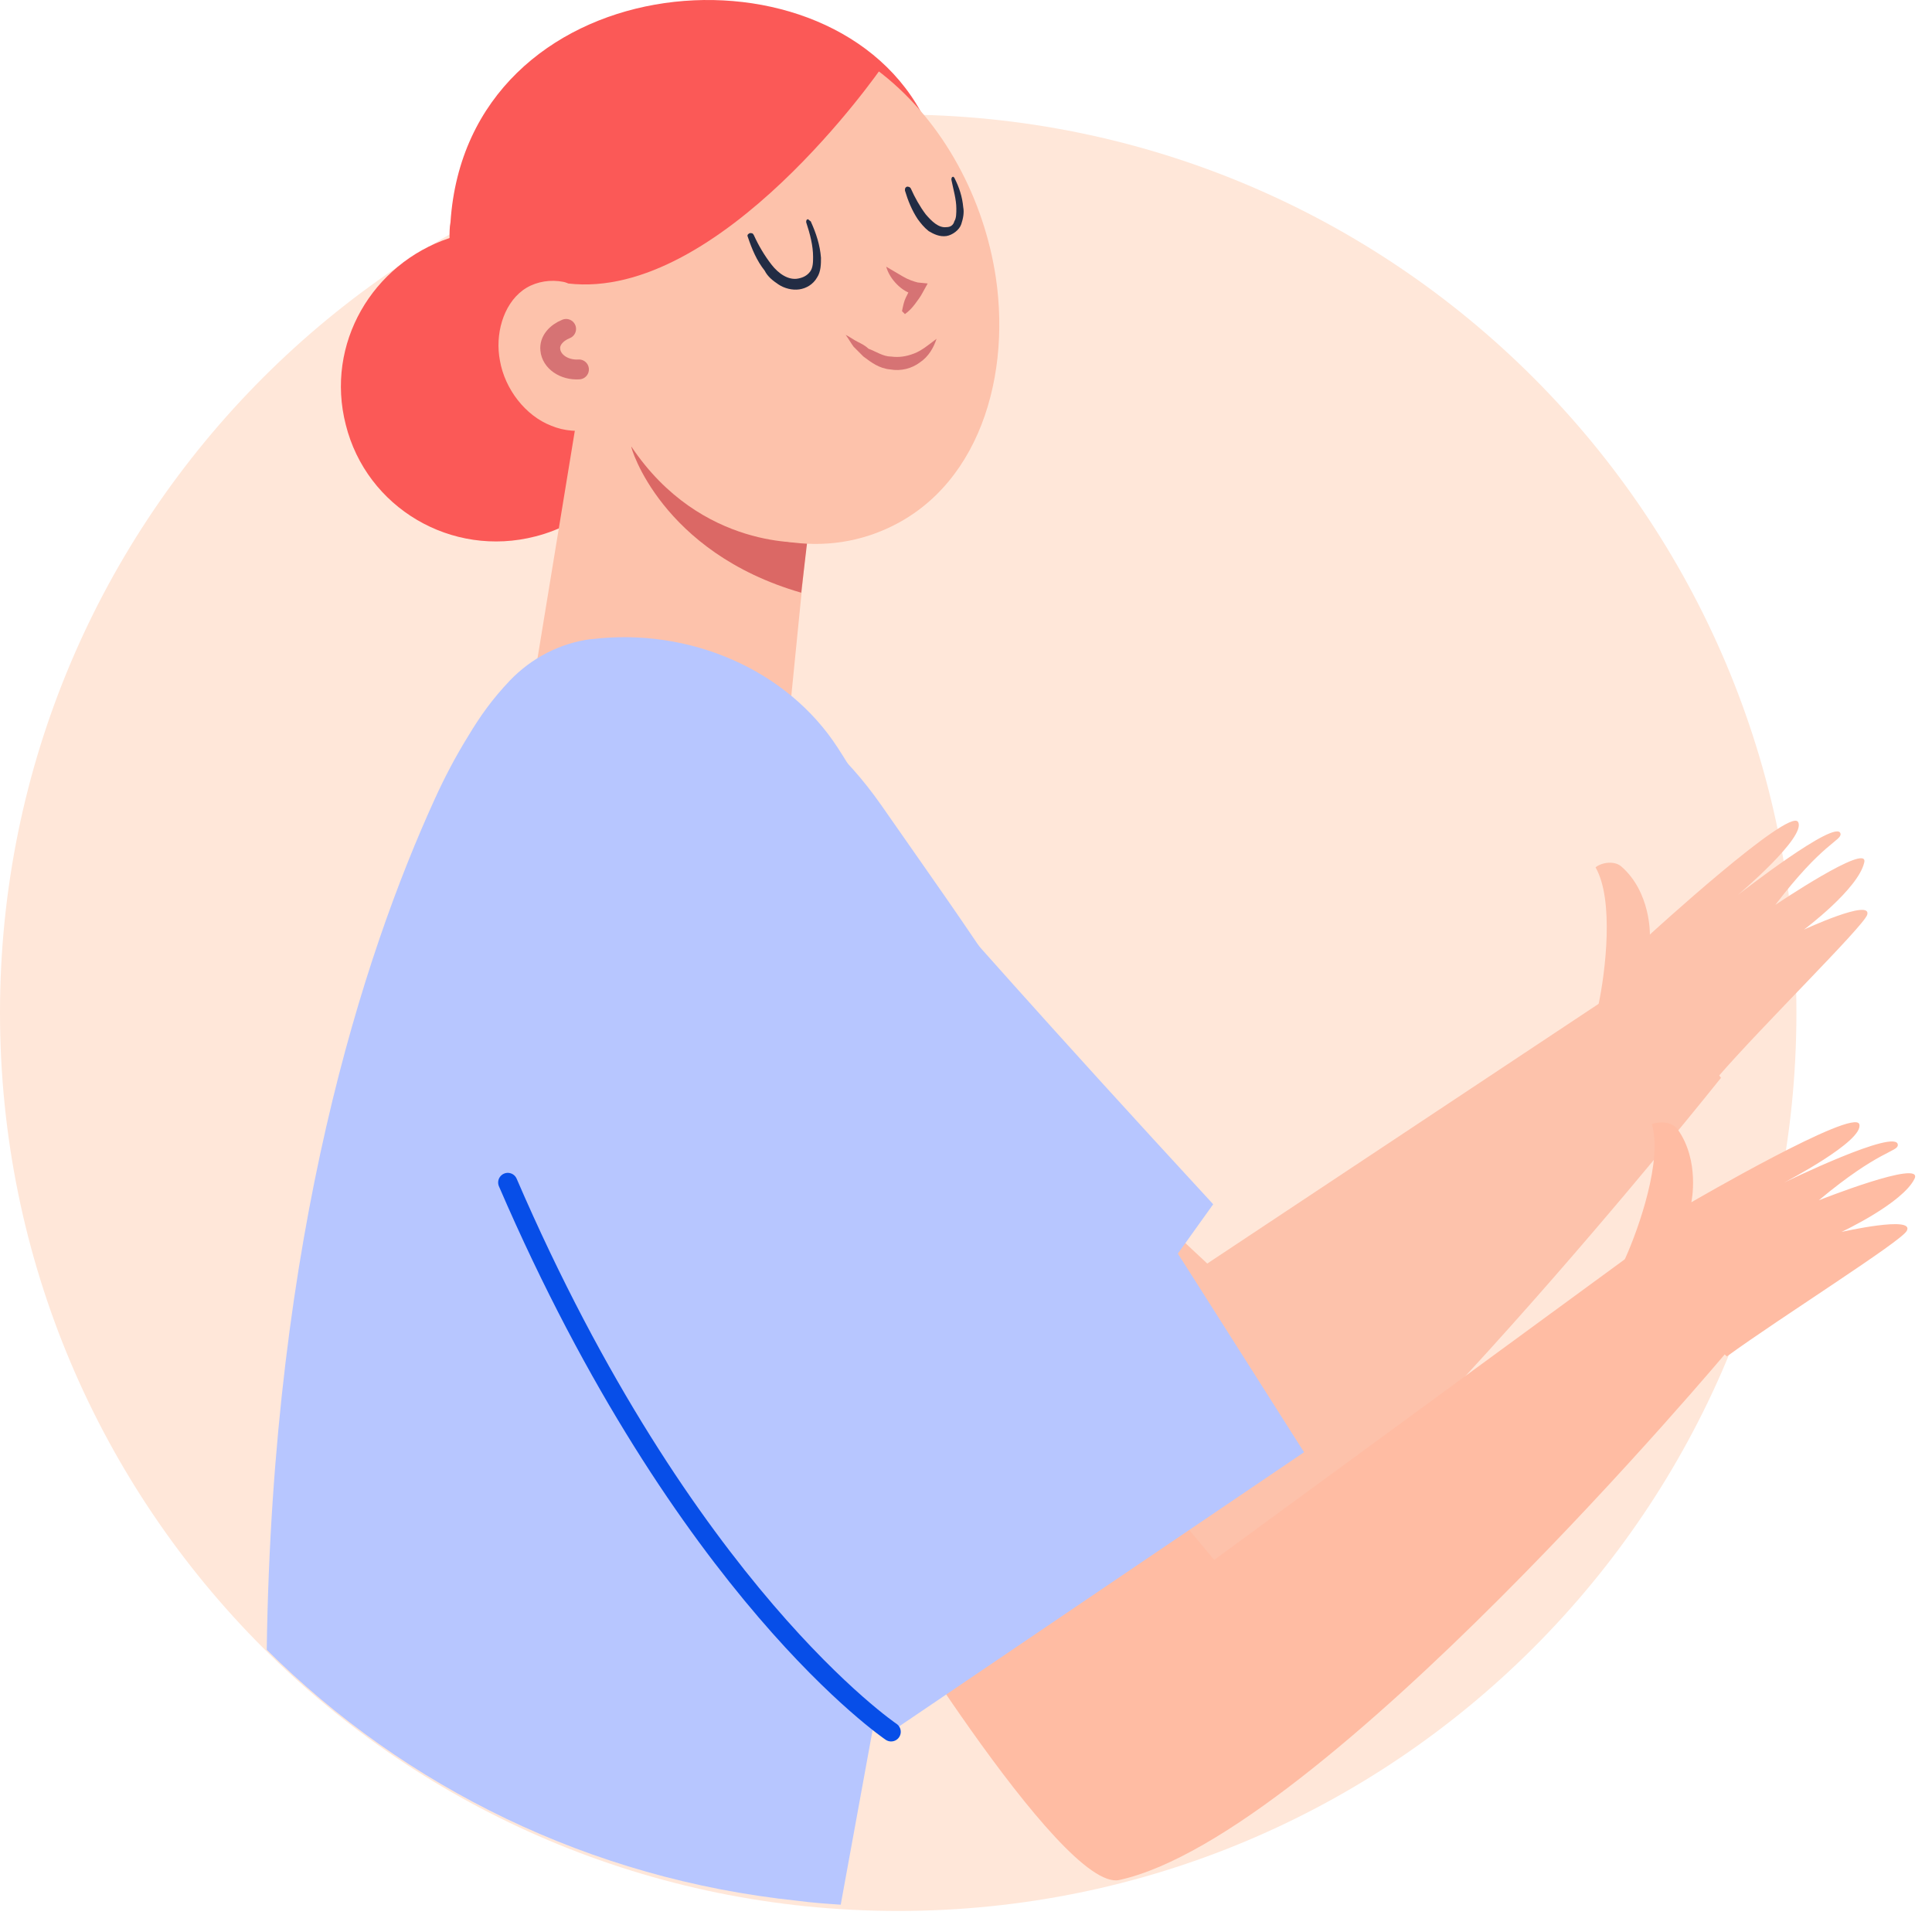<?xml version="1.0" encoding="UTF-8"?> <svg xmlns="http://www.w3.org/2000/svg" width="114" height="113" viewBox="0 0 114 113" fill="none"> <path d="M53 112.758C82.271 112.758 106 89.029 106 59.758C106 30.487 82.271 6.758 53 6.758C23.729 6.758 0 30.487 0 59.758C0 89.029 23.729 112.758 53 112.758Z" fill="#FFE7D9"></path> <path d="M26.524 14.046C26.524 13.754 26.524 13.404 26.582 13.113C27.573 -1.869 48.501 -3.967 54.331 6.584L37.95 26.113C36.842 28.736 34.569 30.893 31.596 31.651C26.641 32.933 21.627 29.96 20.403 25.063C19.179 20.283 21.977 15.561 26.524 14.046Z" fill="#FB5957"></path> <path d="M35.152 17.893L31.596 39.578C30.896 43.601 33.344 47.448 37.25 48.381C41.739 49.488 46.228 46.282 46.636 41.618L48.676 21.157L35.152 17.893Z" fill="#FDC2AB"></path> <path d="M47.276 34.973L47.626 32C47.626 32 41.389 32.525 37.25 26.346C37.192 26.346 38.999 32.583 47.276 34.973Z" fill="#DB6865"></path> <path d="M39.291 1.978C38.417 2.387 37.6 2.911 36.843 3.552C29.964 9.673 33.578 22.265 39.233 28.095C42.381 31.359 47.044 32.991 51.3 31.592C57.479 29.552 59.694 22.673 58.761 16.377C58.062 11.714 55.672 7.225 52.058 4.369C48.443 1.512 43.43 0.113 39.291 1.978Z" fill="#FDC2AB"></path> <path d="M37.25 24.246C36.026 25.354 34.044 25.762 32.529 25.121C31.013 24.538 29.789 22.964 29.498 21.273C29.206 19.758 29.672 18.009 30.838 17.135C32.004 16.26 33.986 16.377 34.86 17.659L37.25 24.246Z" fill="#FDC2AB"></path> <path d="M34.162 21.798C33.287 21.856 32.53 21.332 32.471 20.632C32.413 20.108 32.821 19.641 33.404 19.408" stroke="#D67374" stroke-width="1.173" stroke-miterlimit="10" stroke-linecap="round"></path> <path d="M53.224 18.359C53.282 18.068 53.34 17.776 53.457 17.543C53.573 17.31 53.69 17.077 53.807 16.844L54.098 17.427C53.573 17.31 53.224 17.077 52.932 16.786C52.641 16.494 52.408 16.144 52.291 15.736L53.282 16.319C53.573 16.494 53.923 16.611 54.156 16.669L54.739 16.727L54.448 17.252C54.331 17.485 54.156 17.718 53.981 17.951C53.807 18.185 53.632 18.359 53.398 18.534L53.224 18.359Z" fill="#D67374"></path> <path d="M55.263 19.991C55.088 20.516 54.797 21.04 54.272 21.39C53.806 21.74 53.165 21.915 52.523 21.798C51.882 21.74 51.416 21.39 50.95 21.04C50.775 20.865 50.542 20.632 50.367 20.457C50.192 20.224 50.075 19.991 49.9 19.758C50.134 19.874 50.367 20.049 50.6 20.166C50.833 20.282 51.066 20.399 51.241 20.574C51.707 20.749 52.115 21.04 52.582 21.04C53.048 21.099 53.456 21.04 53.922 20.865C54.389 20.691 54.797 20.341 55.263 19.991Z" fill="#D67374"></path> <path d="M47.86 13.112C48.151 13.754 48.385 14.453 48.443 15.211C48.443 15.561 48.443 16.027 48.21 16.377C47.977 16.785 47.569 17.018 47.16 17.076C46.752 17.134 46.286 17.018 45.936 16.785C45.587 16.552 45.295 16.318 45.12 15.969C44.654 15.386 44.362 14.686 44.129 13.987C44.071 13.87 44.129 13.812 44.246 13.754C44.362 13.754 44.421 13.754 44.479 13.87C44.77 14.511 45.12 15.094 45.528 15.619C45.936 16.143 46.519 16.552 47.102 16.435C47.394 16.377 47.627 16.26 47.802 16.027C47.977 15.794 47.977 15.444 47.977 15.153C47.977 14.511 47.802 13.812 47.569 13.112C47.569 13.054 47.569 12.938 47.685 12.938C47.802 13.054 47.86 13.054 47.86 13.112Z" fill="#222C44"></path> <path d="M56.313 10.489C56.605 11.072 56.779 11.596 56.838 12.237C56.896 12.529 56.838 12.879 56.721 13.228C56.605 13.578 56.196 13.87 55.847 13.928C55.439 13.986 55.089 13.811 54.797 13.636C54.506 13.403 54.331 13.17 54.156 12.937C53.806 12.412 53.573 11.829 53.398 11.246C53.398 11.13 53.398 11.072 53.515 11.013C53.573 11.013 53.69 11.013 53.748 11.13C53.981 11.655 54.273 12.179 54.623 12.646C54.972 13.053 55.38 13.461 55.847 13.403C56.08 13.403 56.255 13.287 56.313 13.053C56.43 12.879 56.43 12.587 56.43 12.296C56.43 11.771 56.255 11.188 56.138 10.605C56.138 10.547 56.138 10.43 56.255 10.43C56.196 10.372 56.255 10.43 56.313 10.489Z" fill="#222C44"></path> <path d="M52 4.019C52 4.019 42.498 17.776 33.521 16.727L31.014 15.328C31.014 15.328 27.516 1.804 40.866 0.23C46.637 -0.528 52 4.019 52 4.019Z" fill="#FB5957"></path> <path d="M94.321 59.282C94.729 57.359 95.254 53.103 94.147 51.18C94.496 50.888 95.254 50.772 95.662 51.122C97.411 52.637 97.353 55.144 97.353 55.144C97.353 55.144 105.572 47.624 106.096 48.498C106.621 49.373 102.54 52.812 102.54 52.812C102.54 52.812 108.428 48.207 108.603 49.198C108.661 49.606 107.553 49.723 104.755 53.395C104.755 53.395 110.293 49.664 110.002 50.888C109.652 52.462 106.446 54.852 106.446 54.852C106.446 54.852 110.468 52.987 110.177 53.978C109.943 54.677 103.998 60.507 101.375 63.538C100.384 63.013 94.03 59.516 94.321 59.282Z" fill="#FDC2AB"></path> <path d="M96.886 57.535L71.236 74.557L69.488 72.925L56.022 84.642C56.022 84.642 67.855 96.884 69.779 96.01C79.048 91.871 101.55 63.598 101.55 63.598L96.886 57.535Z" fill="#FDC2AB"></path> <path d="M45.004 42.494C52.64 49.256 50.891 48.615 71.586 71.058L55.73 93.21C55.73 93.21 34.219 73.04 30.838 49.489C29.497 40.104 34.86 33.575 45.004 42.494Z" fill="#B7C6FF"></path> <path d="M27.631 43.426C28.331 42.261 29.03 41.27 30.08 40.162C31.362 38.821 33.053 37.947 34.86 37.714H34.918C40.689 37.014 46.461 39.521 49.434 44.126C55.904 54.094 57.012 64.704 56.662 73.74L49.608 112.389C48.734 112.331 47.918 112.273 47.044 112.156C34.802 110.874 23.901 105.452 15.739 97.349C16.089 72.749 21.452 56.368 25.649 47.157C26.232 45.875 26.874 44.651 27.631 43.426Z" fill="#B7C6FF"></path> <path d="M95.894 74.264C96.71 72.457 98.109 68.435 97.468 66.336C97.876 66.162 98.634 66.162 98.984 66.628C100.325 68.493 99.8 70.942 99.8 70.942C99.8 70.942 109.419 65.345 109.71 66.336C110.001 67.327 105.28 69.776 105.28 69.776C105.28 69.776 111.983 66.511 111.983 67.561C111.983 67.969 110.876 67.852 107.32 70.825C107.32 70.825 113.499 68.377 112.974 69.543C112.275 71 108.661 72.691 108.661 72.691C108.661 72.691 113.033 71.7 112.508 72.632C112.158 73.273 105.105 77.704 101.898 80.036C100.966 79.219 95.544 74.439 95.894 74.264Z" fill="#FFBCA3"></path> <path d="M96.885 73.564L71.644 92.044L62.666 81.259L51.124 92.685C51.124 92.685 62.608 111.689 66.047 110.931C77.998 108.308 102.015 79.627 102.015 79.627L96.885 73.564Z" fill="#FFBCA3"></path> <path d="M51.998 47.507C58.41 56.717 57.536 55.085 76.948 85.69L52.581 102.187C35.85 79.86 22.384 70.008 27.456 49.838C30.079 39.462 43.428 35.265 51.998 47.507Z" fill="#B7C6FF"></path> <path d="M52.581 102.187C52.581 102.187 40.398 93.968 29.963 69.775" stroke="#074EE8" stroke-width="1.138" stroke-miterlimit="10" stroke-linecap="round" stroke-linejoin="round"></path> </svg> 